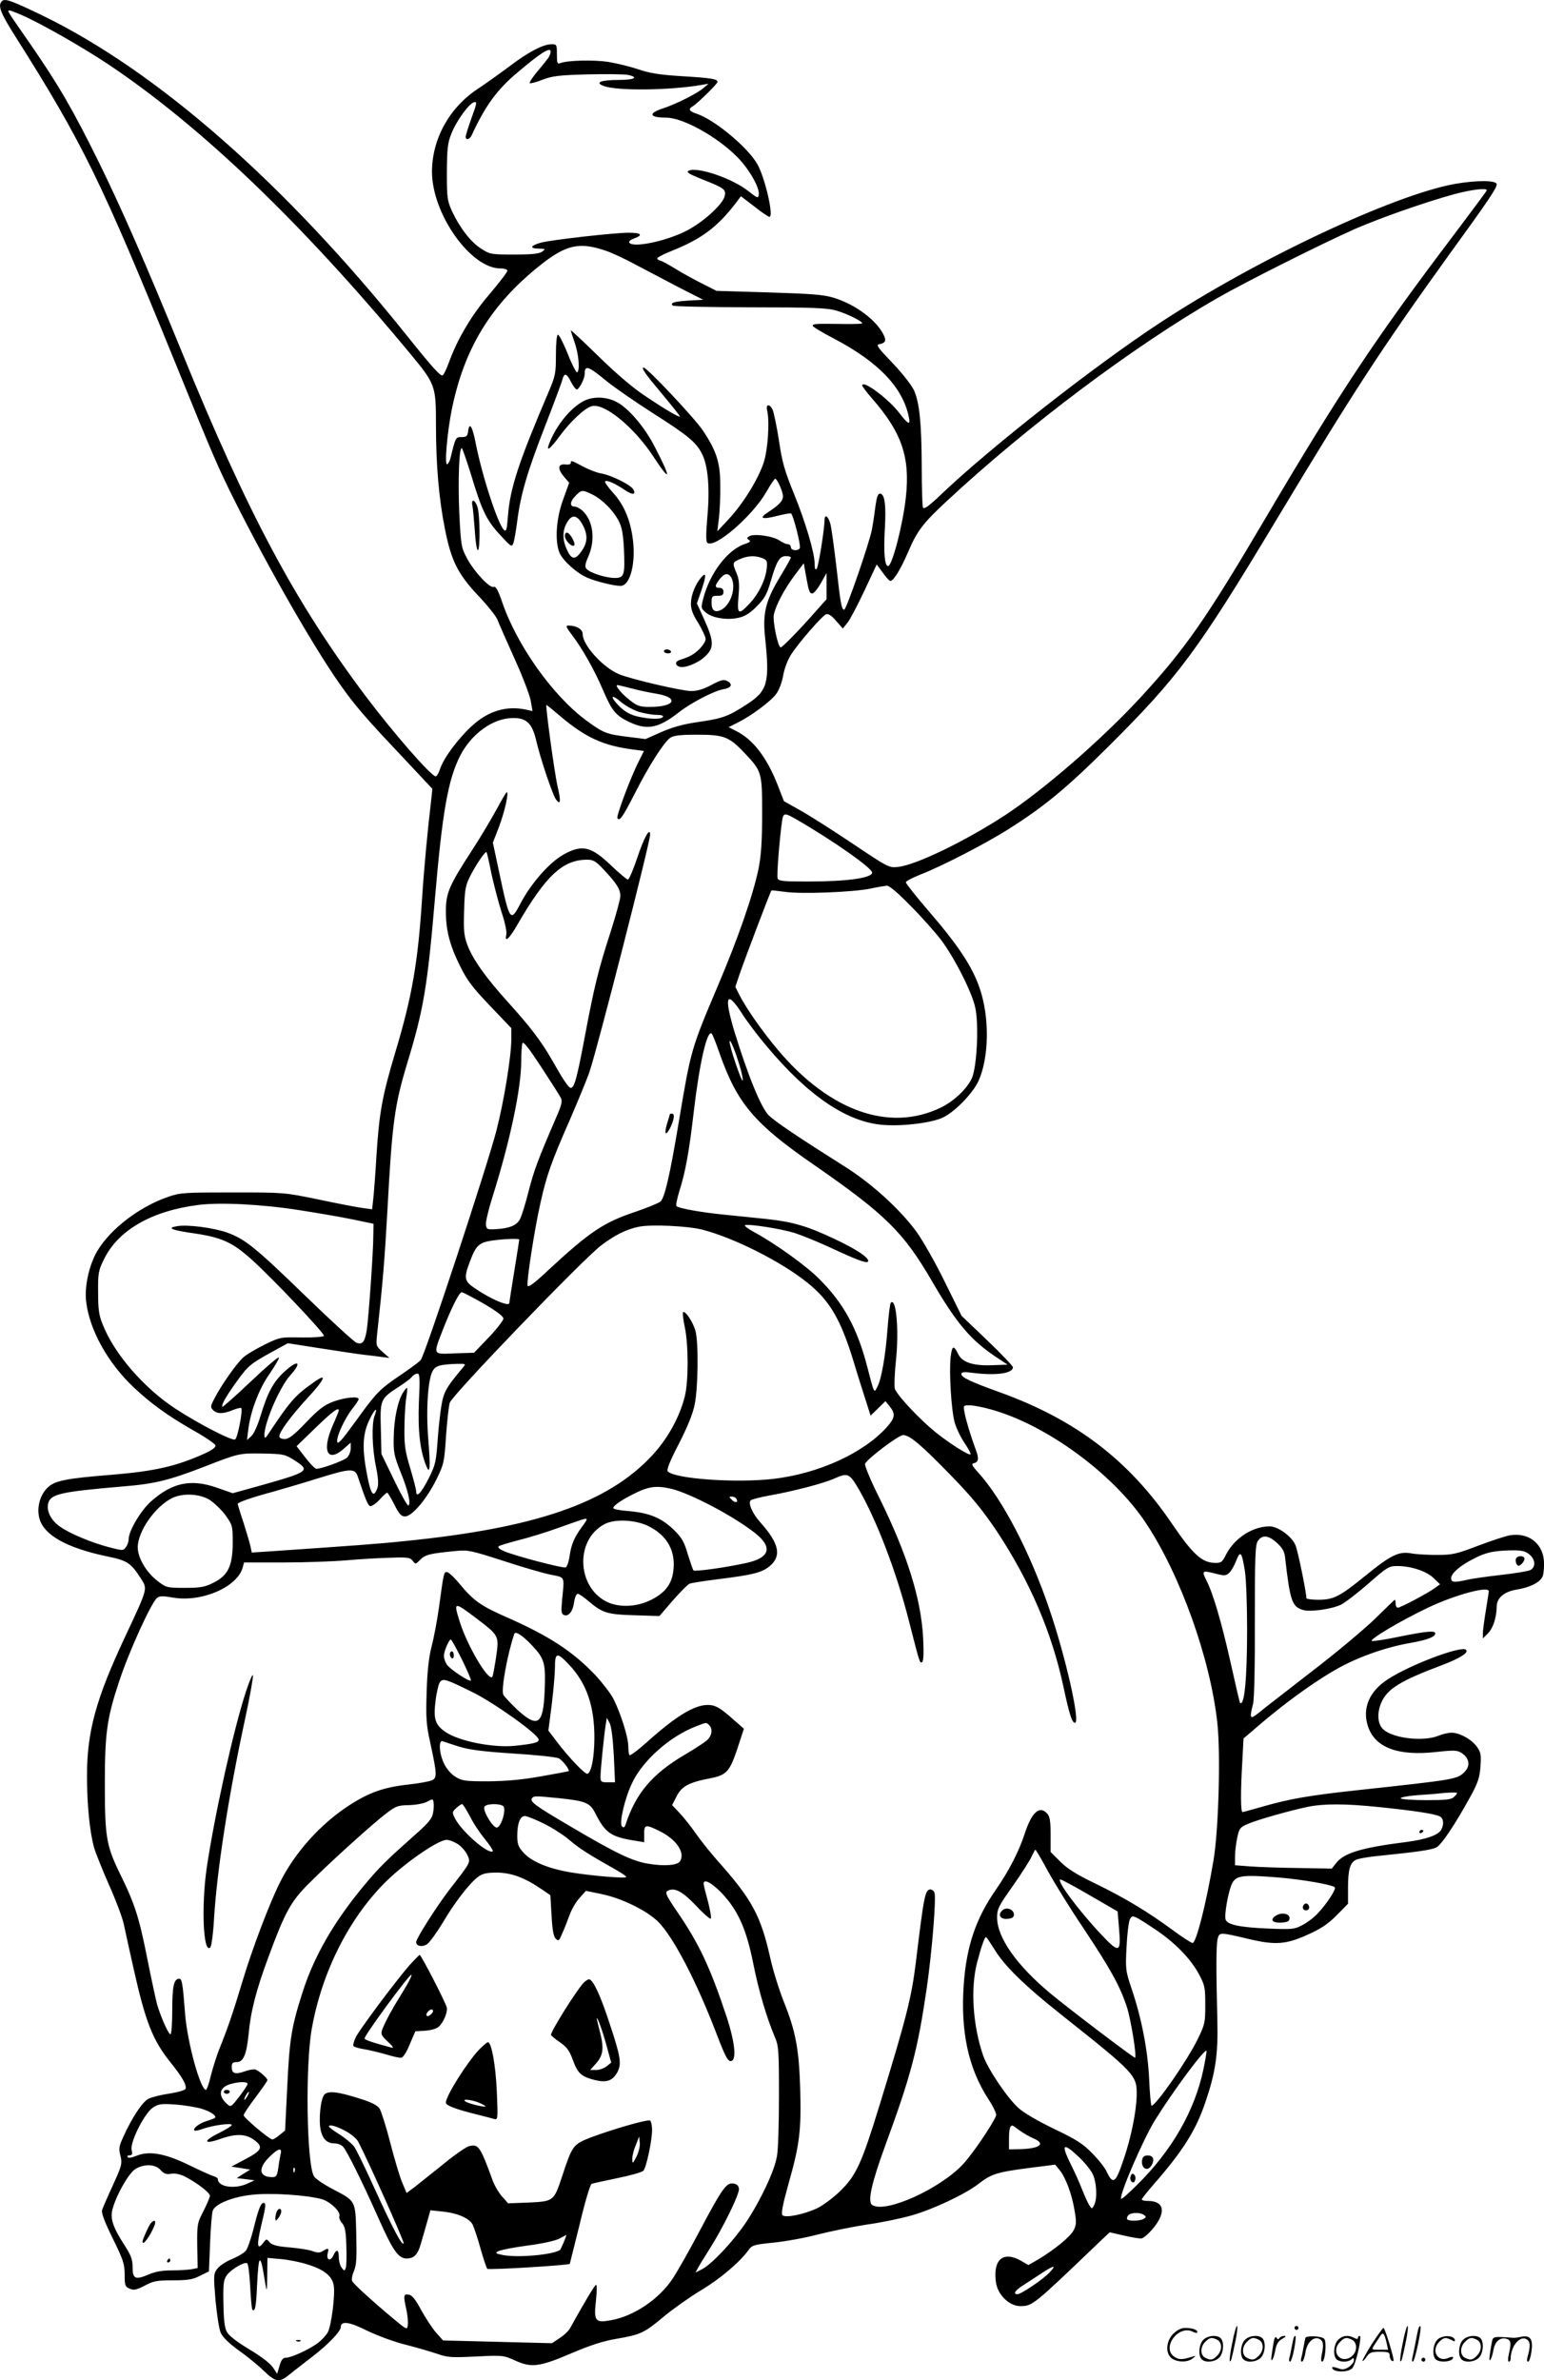 <svg version="1.0" xmlns="http://www.w3.org/2000/svg"
  viewBox="0 0 778.713 1199.674"
 preserveAspectRatio="xMidYMid meet">
<g transform="translate(-0.126,1200.291) scale(0.1,-0.1)"
fill="#000000" stroke="none">
<path d="M11 11997 c-22 -22 -9 -57 71 -183 337 -533 430 -724 803 -1639 195
-480 215 -526 302 -700 168 -334 392 -726 526 -917 79 -112 127 -168 321 -373
l148 -158 -6 -56 c-18 -151 -36 -342 -46 -496 -21 -326 -51 -497 -136 -779
-64 -214 -80 -298 -94 -516 -5 -91 -13 -189 -16 -218 l-6 -54 -51 7 c-29 4
-128 23 -222 43 -170 35 -171 35 -430 35 -243 0 -264 -1 -325 -22 -145 -50
-290 -160 -358 -273 -41 -69 -66 -181 -56 -257 17 -141 108 -305 236 -427 91
-86 174 -146 309 -223 57 -32 105 -65 107 -73 2 -10 -18 -24 -57 -42 -143 -64
-250 -88 -466 -106 -225 -18 -283 -29 -320 -61 -41 -37 -60 -103 -45 -159 22
-84 139 -149 340 -191 103 -21 121 -33 170 -109 36 -57 40 -45 -79 -299 -146
-311 -191 -476 -191 -698 0 -148 14 -285 36 -363 9 -30 43 -114 75 -187 33
-73 66 -161 74 -195 7 -35 30 -137 50 -227 60 -268 96 -360 185 -471 60 -75
84 -116 77 -135 -3 -7 -38 -17 -82 -24 -42 -6 -89 -18 -105 -26 -30 -15 -83
-95 -126 -190 -23 -50 -25 -61 -15 -98 9 -39 7 -48 -38 -147 -27 -58 -51 -114
-55 -126 -4 -14 12 -58 54 -143 53 -108 60 -129 60 -182 0 -54 2 -61 25 -71
21 -9 33 -7 76 15 44 24 63 27 143 27 75 0 100 4 136 23 l45 22 6 145 c3 80 9
153 14 163 14 33 101 68 196 78 94 11 278 -1 353 -22 43 -12 97 -64 89 -86 -3
-7 3 -23 13 -34 15 -17 20 -41 22 -115 2 -52 1 -102 -3 -112 -6 -16 -8 -16
-21 2 -8 11 -14 35 -14 53 0 39 -12 43 -28 7 -15 -31 -36 -21 -28 12 7 27 4
29 -24 12 -15 -10 -27 -10 -52 -1 -18 7 -71 15 -117 19 -63 5 -88 12 -100 26
-15 18 -16 18 -33 -4 -29 -39 -33 -11 -10 85 25 103 26 117 12 117 -14 0 -27
-36 -52 -138 -12 -46 -28 -92 -37 -103 -9 -11 -41 -30 -70 -42 -30 -12 -63
-34 -74 -49 -19 -25 -19 -33 -9 -157 7 -72 18 -146 26 -164 9 -22 39 -52 87
-87 41 -29 97 -74 124 -100 68 -65 82 -68 136 -25 24 20 76 59 114 89 78 59
145 129 145 150 0 33 42 28 133 -18 52 -25 136 -56 192 -70 55 -14 127 -35
160 -46 54 -19 73 -20 197 -14 136 7 139 6 199 -21 82 -37 123 -31 286 39 90
38 156 60 222 71 124 21 142 30 241 113 47 39 131 98 187 132 96 57 196 142
239 202 18 25 27 28 127 38 59 6 160 24 223 41 64 16 175 39 247 50 73 10 173
31 222 45 109 30 272 107 340 159 65 51 94 60 254 81 l134 17 23 -28 c31 -39
62 -123 75 -204 10 -57 9 -72 -5 -99 -17 -33 -100 -100 -179 -147 l-49 -28
-38 22 c-89 50 -141 6 -126 -107 8 -64 67 -122 123 -122 61 0 64 2 399 323
l52 49 70 -16 c39 -9 79 -16 89 -15 10 0 37 23 61 52 66 81 55 137 -27 137
-17 0 -31 3 -31 8 0 4 28 39 61 77 147 168 212 272 259 411 52 152 65 240 61
414 -7 277 -6 384 2 413 9 32 10 32 162 -4 128 -30 183 -26 289 22 70 31 104
54 149 99 l57 58 0 80 c0 90 10 126 39 141 11 6 66 16 123 21 194 20 255 29
282 41 26 12 93 111 176 262 35 65 44 91 48 147 4 59 2 72 -18 99 -26 37 -87
71 -128 71 -16 0 -46 -7 -65 -15 -80 -33 -244 -12 -285 38 -24 28 -25 81 -4
129 30 69 97 110 302 187 95 36 141 65 125 79 -23 22 -281 -75 -393 -148 -94
-60 -131 -146 -102 -236 35 -109 151 -153 346 -131 91 10 105 9 128 -6 37 -25
44 -62 16 -92 -38 -40 -37 -40 -545 -95 -239 -26 -337 -43 -467 -80 -57 -16
-106 -30 -110 -30 -10 0 -10 107 -1 258 l6 113 76 65 c120 103 257 204 370
271 113 68 261 122 398 146 81 14 123 30 123 47 0 16 -41 12 -177 -15 -69 -15
-133 -24 -142 -23 -20 5 145 103 282 168 137 65 307 111 307 83 0 -5 -7 -48
-15 -98 -8 -49 -15 -101 -15 -115 l0 -25 26 26 c26 26 43 80 44 135 0 43 38
75 99 85 69 11 121 37 133 68 5 14 8 50 6 79 -8 88 -79 142 -171 127 -23 -4
-96 -28 -162 -53 -107 -41 -129 -46 -205 -46 -47 0 -106 3 -132 8 -62 11 -103
-9 -233 -115 -127 -103 -158 -119 -235 -119 -33 0 -60 4 -60 8 0 29 -43 240
-55 267 -18 44 -88 95 -130 95 -85 0 -176 -58 -219 -140 -21 -42 -26 -45 -60
-44 -64 2 -111 46 -215 199 -217 319 -484 522 -865 660 -148 53 -196 76 -196
92 0 11 11 13 63 6 113 -14 197 -2 197 29 0 6 -58 67 -129 135 l-130 124 -86
174 c-47 96 -111 208 -143 252 -86 116 -230 246 -369 332 -228 144 -338 218
-374 252 -39 38 -106 202 -174 424 -53 177 -40 211 37 92 25 -40 82 -115 126
-167 211 -252 408 -385 592 -397 100 -7 242 11 298 38 61 30 149 121 178 183
54 119 57 322 6 469 -37 108 -106 213 -256 387 -64 74 -116 140 -116 146 0 6
33 23 73 39 104 40 326 154 443 228 181 114 295 208 505 417 353 351 450 481
849 1145 389 647 531 864 874 1340 194 267 236 330 236 349 0 21 -102 21 -211
2 -311 -56 -1004 -382 -1489 -701 -332 -218 -854 -628 -1099 -861 -68 -65 -90
-80 -95 -68 -3 8 -6 102 -6 207 -1 218 -11 319 -39 383 -12 25 -58 85 -108
137 -73 76 -85 92 -68 95 33 6 38 18 21 51 -38 73 -141 149 -246 182 -55 17
-107 21 -330 28 l-265 8 -73 37 c-40 20 -102 54 -137 76 -36 22 -70 40 -75 40
-5 0 -11 4 -14 9 -3 5 31 23 77 41 146 59 225 117 319 239 l26 35 68 -52 c36
-29 71 -52 76 -52 23 0 -21 191 -59 262 -46 85 -217 228 -309 258 -37 12 -43
24 -19 37 23 14 125 113 125 123 0 15 -32 20 -181 29 -112 7 -161 15 -220 35
-41 14 -109 30 -150 37 -72 11 -206 8 -241 -6 -16 -6 -18 -1 -18 44 0 49 -1
51 -27 51 -43 0 -120 -41 -213 -112 -47 -35 -118 -86 -159 -113 -144 -95 -231
-253 -231 -419 1 -212 195 -486 345 -486 21 0 35 -5 35 -12 0 -7 -41 -60 -90
-118 -90 -104 -163 -228 -205 -345 -10 -27 -23 -56 -30 -63 -9 -10 -49 34
-182 200 -612 764 -1257 1331 -1838 1613 -158 76 -189 87 -204 72z m122 -80
c102 -48 294 -158 417 -240 467 -313 971 -795 1518 -1454 129 -156 132 -162
132 -361 0 -204 15 -373 45 -524 32 -162 65 -227 167 -336 46 -48 90 -103 98
-122 7 -19 46 -107 86 -196 40 -88 77 -184 82 -213 l9 -52 -31 7 c-99 22 -194
-6 -277 -84 -70 -65 -141 -161 -158 -214 -7 -21 -17 -38 -22 -38 -23 0 -213
218 -354 405 -356 474 -593 917 -927 1735 -183 447 -299 712 -418 955 -131
265 -202 388 -348 599 -119 171 -116 166 -102 166 6 0 44 -15 83 -33z m2630
-211 c-10 -13 -36 -45 -57 -70 -21 -26 -36 -49 -33 -52 3 -3 32 4 64 17 50 19
82 23 225 27 92 2 183 1 203 -2 61 -12 38 -26 -42 -26 -92 0 -123 -13 -78 -30
66 -26 334 -23 495 5 l35 6 -25 -21 c-32 -28 -139 -82 -207 -104 -75 -25 -66
-46 18 -46 85 0 259 -97 360 -200 60 -61 113 -155 107 -189 -3 -19 -7 -17 -53
19 -80 64 -260 125 -301 102 -13 -7 2 -16 69 -43 112 -44 121 -51 113 -85 -11
-44 -113 -135 -198 -177 -105 -52 -266 -84 -283 -57 -4 6 7 15 24 21 48 17 37
29 -27 29 -72 0 -390 -36 -442 -50 -53 -14 -60 -30 -13 -30 36 -1 37 -2 19
-15 -15 -11 -50 -15 -141 -15 -116 0 -123 1 -166 29 -52 32 -107 103 -147 187
-25 56 -27 67 -27 199 1 121 4 148 23 195 26 65 90 153 115 158 15 3 13 -7
-13 -78 -16 -45 -30 -88 -30 -97 0 -18 21 -13 30 8 69 149 128 231 234 319
111 94 160 125 164 106 2 -9 -5 -27 -15 -40z m4737 -662 c0 -3 -76 -105 -168
-227 -393 -519 -572 -788 -952 -1432 -298 -505 -402 -654 -629 -900 -194 -210
-486 -463 -681 -591 -198 -129 -447 -250 -537 -260 -48 -6 -49 -5 -233 118
-102 68 -221 144 -265 168 l-80 45 -33 85 c-54 136 -123 226 -207 268 l-39 20
44 22 c69 34 167 107 195 144 15 20 30 58 36 94 6 34 23 80 39 104 37 59 158
198 178 205 10 4 27 -6 50 -33 l34 -39 24 30 c13 16 51 89 85 161 l62 132 28
-38 c15 -21 32 -41 38 -44 14 -9 53 53 92 144 45 106 74 145 196 258 410 381
942 780 1363 1022 147 84 524 273 695 349 129 56 354 135 500 175 85 23 165
33 165 20z m-4443 -305 c30 -10 99 -42 152 -71 53 -28 151 -79 217 -114 l122
-62 -74 -4 c-74 -5 -94 -11 -80 -25 4 -5 179 -8 389 -9 321 0 391 -3 438 -17
52 -15 129 -53 129 -64 0 -2 -44 -4 -97 -3 -140 2 -153 1 -153 -9 0 -5 48 -34
108 -65 224 -118 346 -245 377 -395 9 -43 -3 -38 -47 19 -55 73 -188 171 -188
140 0 -5 23 -35 50 -66 149 -171 192 -294 170 -497 -15 -138 -69 -347 -90
-347 -17 0 -23 71 -16 188 7 123 -1 177 -25 177 -10 0 -16 -18 -22 -60 -4 -33
-12 -87 -18 -120 -12 -65 -129 -405 -140 -405 -13 0 -19 31 -39 213 -12 100
-25 199 -31 220 -10 38 -29 51 -29 20 -1 -50 -31 -238 -40 -247 -7 -7 -10 1
-10 25 0 55 -46 210 -105 355 -46 113 -59 156 -75 266 -11 71 -26 142 -32 156
-15 31 -35 29 -28 -2 14 -57 4 -203 -18 -267 -29 -86 -106 -209 -177 -284
l-56 -60 8 65 c4 36 8 110 7 165 0 116 -19 175 -87 277 -41 62 -282 318 -299
318 -15 0 7 -31 96 -137 47 -56 86 -105 86 -109 0 -8 -79 38 -185 110 -53 35
-147 116 -227 195 -76 74 -138 132 -138 129 0 -3 9 -31 20 -63 20 -58 27 -140
12 -149 -4 -2 -26 39 -47 93 -22 54 -44 98 -50 97 -6 -1 -10 -43 -10 -101 0
-93 -2 -106 -38 -190 -150 -352 -193 -481 -204 -623 -5 -66 -8 -80 -19 -71
-30 25 -110 269 -143 435 -17 89 -33 114 -39 62 -3 -23 -8 -28 -32 -28 -31 0
-31 -1 -56 -103 -3 -15 -11 -30 -17 -34 -15 -9 -1 157 23 277 63 308 197 527
443 724 133 106 200 121 334 75z m5 -658 c40 -32 145 -105 233 -161 175 -111
217 -146 246 -203 31 -59 41 -174 28 -316 -7 -83 -8 -126 -1 -133 34 -34 227
132 298 255 21 37 41 67 45 67 10 0 39 -65 39 -88 0 -24 -19 -44 -74 -80 -51
-33 -32 -39 50 -18 32 8 61 13 65 11 11 -7 51 -164 44 -175 -10 -16 -45 -12
-45 5 0 8 -7 15 -15 15 -9 0 -28 9 -43 19 -31 22 -130 36 -152 21 -13 -8 -13
-11 -1 -19 10 -6 4 -12 -22 -20 -86 -29 -176 -147 -209 -275 -12 -47 -12 -49
14 -71 33 -28 113 -40 171 -24 28 7 57 26 87 58 38 38 50 61 69 126 29 100 44
125 76 125 14 0 25 -3 25 -7 0 -4 -25 -48 -55 -98 -73 -121 -88 -183 -75 -306
24 -227 13 -268 -92 -336 -94 -61 -121 -71 -245 -89 -77 -11 -130 -26 -187
-51 l-79 -35 -88 11 c-112 14 -124 19 -214 85 -167 124 -348 379 -421 594 -21
61 -32 81 -43 77 -20 -8 -99 77 -135 145 -28 52 -30 64 -38 220 -8 170 -1 347
13 333 4 -4 23 -60 43 -123 62 -205 81 -242 168 -333 39 -41 41 -41 49 -20 4
13 13 62 19 110 17 134 51 249 139 475 44 113 83 218 87 232 10 41 22 40 44
-4 11 -22 25 -40 30 -40 12 0 40 54 40 78 0 47 17 41 112 -37z m784 -891 c24
-10 26 -14 22 -54 -7 -58 -42 -129 -88 -177 -55 -58 -62 -53 -54 39 5 60 3 86
-10 116 -22 52 -21 55 17 71 39 17 76 19 113 5z m253 -178 c9 2 28 26 43 53
l28 50 0 -66 0 -66 -57 -64 c-79 -90 -166 -179 -174 -179 -14 0 -41 129 -35
164 9 47 53 130 107 202 l44 58 14 -78 c11 -62 16 -76 30 -74z m-409 79 c25
-48 -2 -135 -50 -161 -33 -17 -50 -5 -50 35 0 32 2 35 30 35 23 0 30 4 30 20
0 13 -7 20 -20 20 -25 0 -25 11 1 44 24 31 44 33 59 7z m-864 -697 c129 -109
219 -150 371 -169 l52 -7 -25 -50 c-42 -82 -115 -278 -109 -288 11 -18 24 0
86 120 71 141 148 261 180 284 18 12 48 16 137 16 134 0 161 -10 238 -92 88
-93 89 -96 89 -308 0 -138 -5 -208 -18 -275 -27 -131 -103 -351 -205 -590
-136 -321 -136 -322 -197 -685 -45 -269 -71 -384 -93 -403 -9 -8 -66 -31 -127
-52 -159 -53 -228 -99 -440 -295 -72 -68 -101 -88 -103 -76 -5 24 35 284 65
416 31 140 55 207 150 423 40 93 85 201 98 240 42 126 305 1154 305 1193 0 41
-31 -15 -65 -117 -20 -60 -41 -109 -47 -109 -6 0 -45 33 -88 74 -97 92 -142
103 -231 55 -73 -38 -170 -148 -224 -252 -49 -94 -54 -87 -105 154 l-33 155
31 80 c28 74 51 174 39 174 -3 0 -25 -38 -50 -84 -25 -46 -81 -141 -126 -210
-115 -177 -131 -214 -131 -306 0 -96 19 -171 73 -279 34 -69 62 -106 150 -198
l107 -112 0 -56 c0 -85 -37 -313 -75 -460 -46 -178 -361 -1134 -382 -1157 -9
-10 -55 -44 -101 -75 -108 -73 -123 -89 -229 -236 -69 -95 -89 -117 -91 -100
-4 27 38 118 78 168 17 21 30 42 30 46 0 16 -68 9 -127 -12 -47 -18 -73 -37
-138 -105 -62 -65 -87 -84 -108 -84 -16 0 -27 6 -27 13 0 24 57 101 145 197
85 92 98 125 33 79 -100 -70 -121 -94 -240 -273 -17 -25 -18 7 -3 61 26 89 81
201 120 244 63 70 39 82 -31 17 -54 -50 -83 -103 -118 -219 -15 -50 -35 -94
-48 -105 l-21 -19 6 50 c11 93 54 208 108 284 27 40 49 77 47 82 -2 6 -66 -49
-142 -121 -76 -72 -140 -129 -143 -127 -7 8 20 55 72 127 58 80 69 89 174 147
l84 46 166 -26 c91 -14 189 -29 216 -32 28 -3 68 -8 90 -11 l40 -5 -34 30
c-33 29 -34 31 -28 88 29 263 38 374 52 623 24 446 36 532 100 744 83 272 102
387 140 832 37 433 66 597 126 716 57 112 165 191 266 192 70 1 98 -26 119
-115 20 -87 82 -272 99 -295 23 -32 26 -10 9 62 -16 68 -63 414 -57 414 2 0
33 -25 69 -56z m1192 -521 c179 -103 382 -245 382 -268 0 -27 -125 -45 -323
-45 -126 0 -149 2 -154 16 -5 14 10 202 23 292 6 39 13 39 72 5z m-1539 -270
c12 -56 35 -143 51 -195 18 -52 28 -103 25 -115 -11 -45 15 -22 56 50 144 248
229 327 352 327 31 0 44 -8 84 -51 64 -68 83 -98 83 -132 0 -15 -22 -96 -49
-180 -62 -192 -82 -272 -130 -527 -40 -212 -53 -260 -71 -260 -11 0 -37 38
-98 146 -53 92 -111 167 -217 284 -110 121 -179 217 -206 289 -18 48 -20 72
-17 176 3 108 7 126 32 175 29 57 75 124 81 118 2 -2 13 -49 24 -105z m2115
-166 c56 -56 125 -134 154 -172 67 -89 157 -266 172 -341 19 -88 8 -298 -17
-355 -24 -53 -90 -116 -156 -148 -259 -126 -562 -19 -823 291 -79 94 -158 207
-193 275 l-21 42 21 63 c27 78 156 419 161 423 2 1 32 -2 68 -7 79 -12 340 -2
430 16 36 8 74 14 84 15 12 1 58 -38 120 -102z m-964 -742 c89 -253 175 -355
475 -562 364 -252 454 -341 600 -593 120 -206 193 -292 319 -376 l59 -39 -82
-3 c-93 -3 -147 15 -167 56 -23 47 -31 44 -38 -13 -9 -76 3 -269 20 -331 8
-28 30 -75 50 -104 19 -28 33 -54 30 -57 -7 -7 -99 50 -172 108 -82 65 -202
193 -210 224 -3 14 -1 78 6 142 16 155 1 318 -26 290 -4 -4 -11 -60 -16 -124
-10 -140 -31 -261 -52 -300 -17 -33 -15 -37 -51 102 -50 193 -119 319 -240
440 -67 68 -223 180 -334 240 -29 16 -48 31 -42 33 21 7 180 -18 249 -39 37
-12 124 -47 194 -80 138 -64 178 -77 178 -61 0 19 -64 61 -171 111 -137 65
-212 86 -341 100 -60 6 -156 16 -215 22 -113 11 -230 32 -240 43 -4 4 3 37 14
74 31 96 50 202 73 400 29 248 68 418 91 395 4 -4 22 -48 39 -98z m-800 -226
c8 -15 4 -35 -21 -92 -95 -220 -113 -268 -141 -375 -16 -64 -36 -129 -44 -143
-16 -32 -53 -47 -119 -51 -47 -3 -50 -1 -53 22 -2 14 13 77 33 140 89 282 145
548 145 685 0 40 3 81 6 90 5 11 32 -24 95 -120 49 -75 94 -145 99 -156z m900
168 c12 -38 19 -74 17 -80 -4 -13 -68 174 -66 196 1 18 26 -40 49 -116z
m-2221 -733 c91 -14 213 -35 271 -47 l105 -22 -1 -60 c0 -85 -24 -416 -33
-476 -10 -59 -21 -74 -51 -64 -12 4 -128 110 -258 236 -255 247 -305 287 -396
320 -69 24 -199 41 -251 32 -56 -9 -30 -20 90 -37 134 -20 189 -45 283 -129
109 -98 373 -377 367 -387 -3 -5 -54 -9 -113 -8 -105 2 -108 2 -184 -35 -42
-21 -91 -49 -108 -64 -33 -28 -113 -141 -148 -210 -20 -38 -20 -43 -6 -57 20
-20 51 -20 99 0 20 8 40 13 43 10 9 -9 -18 -150 -31 -158 -14 -9 -183 78 -301
155 -160 105 -309 277 -367 425 -19 46 -23 77 -23 162 -1 96 2 110 29 165 71
147 240 245 477 275 111 14 323 3 507 -26z m2036 -99 c161 -42 396 -161 526
-265 115 -92 169 -184 235 -398 19 -64 47 -152 61 -195 l25 -79 38 37 37 36
22 -27 c30 -38 26 -58 -16 -105 -119 -131 -343 -233 -573 -260 -189 -21 -493
0 -531 38 -7 7 11 53 56 139 44 86 71 152 80 199 17 83 20 308 4 369 -11 43
-52 106 -63 95 -3 -3 1 -37 9 -75 19 -91 19 -273 0 -349 -26 -105 -88 -216
-166 -299 -222 -238 -585 -364 -1244 -430 -130 -14 -274 -24 -682 -52 l-92 -6
-6 29 c-3 15 -19 69 -35 120 -17 50 -30 94 -30 96 0 8 74 34 180 62 52 15 159
46 238 71 149 46 173 47 187 7 41 -122 52 -147 63 -151 7 -2 28 12 47 32 18
20 36 36 39 36 3 0 19 -27 36 -60 24 -48 35 -60 54 -60 35 0 108 86 157 184
39 79 41 87 50 225 6 79 14 153 19 165 17 43 671 722 763 792 69 52 126 81
190 94 59 13 250 4 322 -15z m-925 -50 c0 -2 -11 -74 -25 -159 -14 -85 -25
-157 -25 -160 0 -21 -96 20 -177 76 -50 34 -53 51 -22 132 30 81 46 96 109
106 64 9 140 12 140 5z m-180 -322 c66 -39 100 -64 100 -76 0 -9 -33 -52 -74
-95 l-74 -77 -96 -3 c-114 -5 -111 -10 -62 117 43 110 83 191 96 191 6 0 55
-26 110 -57z m-102 -320 c-75 -90 -91 -114 -103 -158 -8 -27 -19 -113 -25
-190 -9 -132 -12 -144 -47 -214 -38 -74 -63 -100 -63 -64 0 10 -14 63 -30 117
-25 82 -30 116 -29 195 0 53 4 121 8 151 5 30 7 57 6 58 -2 2 -11 -8 -20 -22
-27 -41 -47 -135 -48 -226 -2 -76 2 -94 34 -175 38 -93 54 -161 40 -170 -5 -2
-37 55 -72 128 l-64 132 -3 128 c-4 147 -3 150 93 212 28 18 57 40 64 49 7 9
20 16 28 16 11 0 13 -24 7 -142 -6 -145 6 -248 37 -323 19 -48 22 -10 10 138
-12 147 -1 305 24 343 15 24 38 30 119 33 46 1 48 0 34 -16z m2662 -214 c276
-76 615 -323 779 -570 174 -260 327 -686 362 -1011 17 -157 6 -544 -20 -694
-37 -219 -87 -414 -105 -414 -6 0 -51 29 -100 65 -125 92 -241 162 -389 234
-96 46 -142 75 -178 111 l-49 49 0 87 c0 67 -4 92 -17 106 -38 43 -78 8 -113
-99 -29 -90 -82 -193 -148 -287 -99 -143 -146 -281 -160 -473 -17 -236 22
-422 123 -578 26 -39 43 -76 40 -85 -17 -43 -117 -191 -166 -244 -116 -125
-391 -249 -458 -207 -26 16 -5 109 67 306 128 348 162 479 207 786 27 187 49
458 39 484 -3 8 -13 15 -20 15 -27 0 -33 -31 -74 -370 -22 -176 -47 -276 -182
-715 -91 -296 -118 -355 -198 -434 -35 -34 -86 -72 -114 -86 -66 -32 -163 -52
-178 -37 -8 8 0 51 31 162 55 193 64 268 58 475 -6 202 -23 291 -83 440 -24
61 -55 160 -68 220 -48 213 -91 294 -266 490 -34 39 -83 99 -108 135 -25 36
-62 83 -83 105 l-38 40 23 45 c25 50 63 70 168 90 83 16 99 33 138 149 l33
101 -48 42 c-71 64 -96 78 -135 78 -69 -1 -161 -57 -311 -192 -42 -37 -79 -65
-83 -61 -3 3 -6 24 -6 45 0 45 -38 165 -75 239 -14 27 -55 80 -91 119 -114
120 -235 199 -452 294 -125 55 -163 82 -231 164 -28 34 -58 62 -66 62 -15 0
-16 -3 -40 -180 -9 -63 -25 -150 -37 -195 -14 -55 -22 -126 -25 -230 -4 -128
-2 -164 17 -250 35 -161 36 -181 12 -194 -11 -6 -65 -16 -119 -22 -128 -14
-200 -40 -302 -106 -143 -93 -273 -237 -348 -388 -51 -101 -139 -332 -188
-495 -48 -160 -76 -242 -118 -345 -13 -33 -32 -93 -42 -132 -9 -40 -21 -73
-25 -73 -28 0 -93 236 -105 380 -12 158 -16 180 -30 180 -27 0 -35 -39 -35
-159 0 -67 -4 -121 -9 -121 -10 0 -47 83 -67 149 -7 26 -29 128 -49 228 -42
211 -62 277 -139 433 -68 140 -76 183 -76 450 0 255 10 331 71 515 50 153 162
398 192 424 13 11 29 11 81 2 145 -25 327 54 352 154 l6 23 196 0 c109 0 253
5 322 11 69 6 169 12 222 13 85 3 99 1 111 -16 13 -18 14 -18 38 6 26 26 47
31 180 44 61 6 77 2 236 -49 94 -31 201 -62 239 -70 78 -16 72 -4 60 -130 -5
-56 -4 -69 10 -74 23 -9 45 19 51 66 3 22 11 41 18 41 6 0 29 -15 51 -34 74
-63 97 -70 235 -74 l126 -4 68 79 c38 43 76 81 84 84 9 4 75 14 146 23 178 22
222 34 261 68 58 51 44 113 -50 218 -39 43 -63 97 -49 111 5 5 49 16 97 25
114 20 270 60 325 85 68 30 76 27 123 -53 90 -156 190 -416 253 -663 56 -219
55 -216 67 -209 7 5 9 43 5 123 -11 198 -80 418 -218 699 -45 89 -78 169 -75
177 9 24 169 145 192 145 33 0 89 -47 239 -201 110 -113 161 -176 234 -284
167 -253 277 -509 336 -785 30 -140 43 -180 58 -180 28 0 -47 332 -129 572
-98 289 -237 554 -358 688 -32 35 -37 45 -24 48 24 5 28 23 11 67 -27 73 -50
150 -57 188 -7 37 -7 37 26 37 18 0 67 -9 108 -21z m-3290 -5 c0 -3 -13 -36
-30 -74 -57 -129 -28 -192 55 -119 l35 31 0 -29 c0 -17 -9 -38 -19 -47 -18
-16 -128 -56 -154 -56 -7 0 -32 26 -56 57 l-44 57 96 93 c85 82 117 106 117
87z m180 -28 c-15 -41 -12 -161 7 -253 12 -58 14 -90 8 -109 -19 -52 -32 -37
-51 58 -27 136 -25 210 9 282 27 58 47 74 27 22z m-407 -221 c85 -54 80 -59
-160 -127 l-148 -41 -80 28 c-132 46 -227 25 -334 -71 -51 -46 -111 -148 -111
-189 0 -12 -6 -30 -14 -40 -13 -18 -16 -18 -82 -1 -89 23 -203 70 -252 106
-44 31 -67 78 -58 115 12 48 61 59 376 86 162 13 233 31 410 99 177 69 178 69
300 67 98 -2 109 -4 153 -32z m1905 -146 c94 -23 303 -132 414 -217 98 -74 86
-129 -34 -156 -108 -24 -262 -45 -269 -38 -4 4 -16 41 -29 82 -19 64 -29 82
-73 125 -61 58 -121 83 -226 92 -39 3 -74 9 -76 14 -6 9 34 38 95 69 82 42
120 47 198 29z m-2332 -54 c23 -14 59 -48 81 -77 37 -52 38 -54 38 -143 -1
-116 -24 -163 -99 -200 -42 -21 -64 -25 -142 -25 -89 0 -94 1 -136 33 -58 44
-101 116 -102 170 -1 80 87 207 174 250 53 25 134 22 186 -8z m2659 4 c12 -19
-5 -23 -22 -6 -16 16 -16 17 -1 17 9 0 20 -5 23 -11z m-755 -105 c0 -3 -11
-20 -24 -37 -38 -51 -54 -90 -62 -146 -4 -29 -13 -55 -20 -58 -14 -5 -252 57
-311 82 -21 9 -33 19 -27 24 5 5 50 18 99 31 50 12 144 41 210 65 129 46 135
48 135 39z m314 -34 c96 -49 138 -129 122 -233 -10 -62 -43 -103 -110 -137
-69 -35 -152 -40 -214 -15 -160 68 -175 313 -24 395 52 29 159 24 226 -10z
m3168 -84 c28 -26 38 -43 41 -77 25 -218 35 -245 92 -261 37 -10 143 5 189 27
20 10 82 57 138 106 97 85 104 89 148 89 68 0 149 -27 183 -62 l31 -30 -25
-18 c-33 -25 -174 -100 -188 -100 -6 0 -11 9 -11 20 0 11 -2 20 -4 20 -2 0
-45 -42 -97 -93 -52 -51 -197 -173 -324 -270 -126 -98 -247 -191 -267 -208
-43 -35 -46 -28 -27 46 6 24 10 191 9 419 0 326 2 382 15 402 22 33 54 30 97
-10z m1272 -57 c31 -25 34 -64 6 -79 -11 -6 -79 -17 -150 -25 -71 -8 -148 -19
-172 -25 -63 -14 -78 -13 -78 9 0 24 46 64 114 98 61 32 100 40 187 42 53 1
72 -3 93 -20z m-1434 -85 c6 -38 11 -170 11 -294 0 -250 -14 -391 -36 -369 -2
3 -24 97 -49 210 -45 199 -87 342 -120 406 -25 49 -21 52 40 36 51 -13 58 -13
75 3 10 9 26 37 35 61 21 54 28 45 44 -53z m-3881 -234 c121 -92 120 -90 104
-201 -8 -51 -16 -95 -19 -98 -21 -21 -126 157 -164 278 -32 102 -30 103 79 21z
m300 -156 c49 -55 55 -84 49 -217 -7 -167 -35 -185 -138 -91 -33 32 -65 65
-70 75 -13 23 20 204 55 307 6 18 51 -14 104 -74z m-368 -55 c27 -56 48 -103
45 -106 -8 -8 -104 56 -121 80 -8 12 -15 32 -15 45 0 22 26 82 35 82 3 0 28
-45 56 -101z m542 -28 c88 -94 127 -210 126 -371 -1 -97 -15 -170 -35 -177
-12 -4 -95 83 -157 165 l-40 53 17 132 c9 73 16 155 16 183 0 80 10 82 73 15z
m-488 -137 c109 -54 327 -209 333 -238 3 -15 -24 -22 -120 -32 -110 -11 -281
23 -349 69 -53 36 -63 66 -51 158 5 44 16 86 22 94 16 20 29 16 165 -51z m712
-318 l6 -136 -36 0 c-35 0 -37 2 -37 31 0 32 17 200 26 259 l6 35 14 -27 c9
-17 16 -77 21 -162z m481 152 c19 -19 14 -53 -10 -75 -13 -12 -62 -44 -110
-72 -167 -98 -250 -196 -302 -355 -5 -14 -10 -16 -18 -8 -15 15 14 141 51 218
53 113 189 234 320 285 56 22 54 22 69 7z m-1262 -108 c52 -16 121 -25 275
-35 114 -7 216 -18 228 -24 21 -11 57 -59 50 -65 -2 -1 -65 -13 -139 -26 -95
-17 -174 -24 -265 -25 -118 0 -133 2 -167 23 -21 13 -45 40 -57 66 -25 50 -29
121 -7 113 7 -3 45 -15 82 -27z m5034 -234 c0 -3 -7 -12 -16 -20 -12 -13 -40
-16 -139 -16 -68 0 -126 4 -129 9 -4 5 33 12 81 16 49 3 99 7 113 9 44 5 90 6
90 2z m-4530 -26 c134 -14 156 -23 182 -73 52 -103 79 -122 206 -142 l42 -7 0
41 c0 49 7 50 78 15 85 -42 130 -109 103 -152 -12 -20 -78 -26 -156 -13 -82
12 -167 53 -399 190 -179 105 -202 123 -192 140 9 13 15 13 136 1z m-635 -76
c-4 -25 -24 -50 -82 -101 -152 -135 -187 -169 -264 -261 -155 -186 -256 -362
-314 -547 -54 -169 -64 -233 -75 -470 l-11 -220 -27 -22 c-15 -13 -32 -23 -37
-23 -15 0 -145 110 -145 122 0 6 27 47 60 90 33 44 60 83 60 87 0 10 -42 47
-60 53 -8 3 -33 -1 -55 -9 -48 -17 -65 -11 -65 22 0 20 5 25 26 25 33 0 49 40
59 140 10 113 38 223 101 392 84 227 112 278 207 372 110 110 320 299 386 349
48 37 59 41 115 42 35 1 74 8 91 17 29 16 30 15 33 -4 2 -11 1 -36 -3 -54z
m185 -13 c16 -33 50 -85 76 -116 25 -31 43 -59 41 -62 -20 -20 -156 97 -191
165 -15 30 -15 32 6 52 12 11 25 20 30 20 4 0 21 -27 38 -59z m168 50 c19 -12
-7 -104 -30 -109 -19 -4 -72 82 -64 104 6 16 72 19 94 5z m4420 -6 c175 -18
281 -34 305 -47 19 -10 22 -39 7 -67 -14 -27 -77 -49 -177 -62 -223 -28 -313
-55 -352 -105 l-23 -29 -166 3 c-92 1 -202 5 -244 8 l-78 6 0 44 c0 23 5 66
11 94 10 48 14 53 55 71 50 21 209 66 299 85 83 17 190 17 363 -1z m-4212 -84
c44 -22 103 -60 132 -86 49 -41 93 -69 235 -149 26 -15 47 -30 47 -33 0 -9
-171 5 -280 23 -114 19 -200 55 -240 101 -25 28 -30 43 -30 83 0 63 14 100 39
100 10 0 54 -18 97 -39z m-438 -101 c18 -11 40 -35 49 -54 19 -40 22 -34 -89
-177 -66 -86 -168 -247 -168 -264 0 -21 31 -27 55 -11 13 9 48 57 79 108 61
104 136 200 179 232 22 16 43 21 95 21 73 -1 141 -26 225 -84 l44 -30 6 -102
c4 -73 10 -106 21 -117 14 -14 17 -12 34 29 11 24 27 66 37 93 10 27 32 65 50
84 l31 35 78 -16 c103 -21 231 -84 288 -141 77 -79 192 -299 294 -566 41 -107
55 -135 70 -135 32 0 23 92 -21 226 -82 246 -138 367 -252 532 -57 84 -61 95
-38 103 33 13 72 -10 137 -78 37 -40 71 -69 74 -65 4 4 -3 42 -14 86 -12 43
-22 83 -22 90 0 26 38 7 90 -46 82 -86 125 -180 160 -355 27 -137 68 -275 110
-374 18 -41 20 -69 20 -292 0 -136 -4 -273 -10 -305 -11 -72 -82 -223 -157
-336 -64 -95 -171 -209 -221 -235 l-33 -17 12 23 c7 13 33 55 57 93 69 108
154 281 150 307 -2 16 -11 24 -30 26 -34 4 -56 -27 -173 -248 -48 -91 -107
-195 -131 -231 -68 -103 -194 -189 -311 -210 -80 -15 -88 -5 -76 100 5 49 5
80 0 78 -7 -2 -62 -94 -130 -217 -7 -14 -31 -37 -53 -51 l-39 -26 -274 7 -275
7 -36 40 c-19 22 -53 74 -75 114 -29 54 -46 75 -63 77 -26 4 -27 -5 -11 -77 6
-27 9 -62 7 -76 -3 -26 -4 -26 -78 36 -96 80 -193 168 -202 184 -5 7 -1 30 8
51 13 30 15 67 12 185 -4 173 -1 167 -119 229 -44 23 -86 51 -94 64 -37 57
-45 559 -11 746 51 284 186 552 370 736 99 98 267 214 310 214 12 0 36 -9 54
-20z m2978 -137 c33 -60 113 -190 180 -289 138 -208 182 -288 218 -394 20 -62
51 -248 42 -258 -4 -4 -337 249 -426 323 -172 143 -270 283 -270 384 0 43 8
58 81 161 44 63 87 130 94 148 8 17 16 32 18 32 3 0 31 -48 63 -107z m1166
-33 c120 -10 267 -36 281 -49 9 -9 -41 -85 -88 -134 -20 -21 -55 -47 -78 -58
-37 -20 -52 -21 -172 -16 -140 6 -202 19 -212 44 -9 22 14 147 32 183 21 41
53 45 237 30z m-952 -91 l138 -80 7 -85 c11 -124 1 -127 -87 -34 -119 126
-233 280 -208 280 6 0 73 -36 150 -81z m330 -172 c97 -65 177 -147 218 -224
30 -56 32 -68 32 -155 0 -89 -2 -99 -39 -174 -51 -105 -210 -334 -232 -334 -3
0 -9 60 -12 133 -7 146 -37 303 -88 455 -31 92 -32 100 -26 214 3 64 11 127
17 138 13 24 17 22 130 -53z m-814 -98 c50 -83 151 -182 335 -328 378 -300
385 -307 383 -410 -2 -82 -28 -211 -65 -319 -41 -123 -54 -132 -86 -65 -9 20
-42 62 -73 93 -45 47 -79 69 -192 123 -85 41 -155 82 -182 107 -57 53 -152
194 -176 262 -52 150 -65 338 -31 469 21 80 38 129 45 129 3 0 21 -28 42 -61z
m1055 -604 c-44 -210 -159 -411 -335 -584 -41 -41 -77 -73 -80 -70 -13 13 110
299 171 397 90 145 249 359 259 349 2 -2 -5 -43 -15 -92z m-4821 -75 c0 -5
-19 -34 -42 -64 -41 -53 -43 -54 -61 -38 -48 43 -41 84 16 101 44 13 87 13 87
1z m0 -60 c-6 -11 -13 -20 -16 -20 -2 0 0 9 6 20 6 11 13 20 16 20 2 0 0 -9
-6 -20z m-233 -65 c49 -15 82 -38 66 -48 -4 -2 -25 -10 -45 -16 -35 -12 -66
-37 -56 -46 3 -3 23 1 44 9 52 18 144 30 144 19 0 -5 -29 -23 -65 -41 -80 -39
-78 -59 3 -31 83 30 133 28 177 -5 46 -35 37 -52 -51 -98 l-66 -35 47 -7 48
-8 -34 -21 -34 -22 45 -5 45 -6 -37 -17 c-64 -29 -148 -16 -148 23 0 5 -10 12
-22 15 -13 4 -69 29 -126 57 -120 58 -199 72 -264 45 -22 -9 -40 -12 -43 -6
-4 5 1 9 10 9 13 0 15 6 10 28 -8 40 66 186 108 213 28 18 43 20 112 15 44 -3
104 -13 132 -21z m4127 -110 c18 -13 49 -31 70 -40 64 -27 31 -52 -71 -54
l-53 -1 0 53 c0 48 5 67 17 67 3 0 19 -11 37 -25z m297 -132 c28 -26 59 -64
70 -85 21 -41 26 -127 8 -160 -10 -19 -11 -19 -23 -1 -7 10 -23 45 -36 78 -13
33 -38 90 -57 127 -52 105 -42 116 38 41z m-4024 15 c-3 -13 -9 -44 -12 -70
-6 -41 -10 -48 -30 -48 -67 0 -74 43 -16 101 44 44 66 50 58 17z m-606 -82
c17 -19 28 -23 53 -19 22 3 46 -2 72 -15 59 -31 124 -80 124 -96 0 -7 -15 -42
-32 -76 -32 -61 -33 -67 -32 -176 l2 -112 -30 -6 c-17 -3 -62 -6 -100 -6 -48
0 -84 -6 -118 -21 -66 -28 -80 -22 -80 37 0 38 -8 60 -39 108 -62 96 -76 139
-61 189 21 74 82 178 114 198 45 27 101 25 127 -5z m676 -8 c-3 -8 -6 -5 -6 6
-1 11 2 17 5 13 3 -3 4 -12 1 -19z m4283 -218 c13 -9 13 -11 0 -20 -17 -11
-73 -13 -83 -3 -4 3 -2 12 4 20 13 15 57 17 79 3z m-4218 -250 c82 -25 124
-58 132 -104 9 -45 -11 -201 -29 -237 -8 -15 -30 -39 -48 -53 -41 -32 -136
-76 -163 -76 -16 0 -24 -10 -33 -41 l-12 -40 -22 33 c-14 20 -61 56 -120 91
-64 39 -102 68 -112 88 -11 20 -16 63 -17 144 -2 101 1 118 18 142 22 29 88
68 102 59 5 -3 12 -55 15 -117 3 -61 8 -114 11 -117 14 -13 19 15 24 128 3 66
8 120 13 120 8 0 12 -17 28 -115 8 -46 9 -44 10 39 l1 89 68 -6 c37 -3 97 -15
134 -27z m3742 -41 c-33 -35 -143 -109 -161 -109 -25 0 -12 20 30 46 23 15 65
42 92 60 63 41 77 43 39 3z M2954 9986 c-65 -29 -140 -115 -179 -209 -23 -55
-5 -45 49 28 54 74 128 143 163 151 63 16 213 -107 308 -252 90 -137 94 -118
9 46 -52 102 -136 200 -197 229 -49 24 -108 26 -153 7z M2880 9669 c0 -6 -12
-9 -27 -7 -38 4 -41 -21 -8 -61 l27 -31 -31 -86 c-35 -95 -42 -208 -18 -267
18 -41 87 -103 141 -126 44 -19 133 -41 167 -41 50 0 80 123 60 249 -14 94
-47 166 -102 225 -23 26 -39 49 -36 53 9 8 51 -11 100 -44 39 -27 59 -24 41 5
-15 23 -109 69 -157 78 -22 3 -64 19 -94 35 -62 33 -63 33 -63 18z m110 -159
c51 -26 104 -80 132 -133 16 -31 22 -66 26 -139 6 -133 2 -148 -46 -148 -46 0
-126 26 -143 46 -9 11 -7 25 10 63 36 84 24 180 -30 230 -12 11 -31 21 -41 21
-25 0 -22 27 7 55 29 30 35 30 85 5z m-52 -149 c28 -50 28 -89 -1 -132 -34
-51 -54 -49 -78 7 -23 51 -21 99 6 140 23 35 48 30 73 -15z M2850 9302 c0 -22
36 -59 47 -48 9 9 -18 58 -34 64 -8 2 -13 -5 -13 -16z M2384 9453 c3 -16 8
-72 12 -125 3 -54 10 -98 15 -98 13 0 11 181 -2 219 -13 38 -33 41 -25 4z
M3538 9093 c-29 -33 -51 -88 -52 -129 -1 -30 8 -56 37 -101 20 -34 37 -70 37
-81 0 -11 -14 -33 -31 -50 -28 -28 -49 -39 -101 -56 -22 -7 -23 -25 -2 -33 26
-10 93 16 130 50 47 43 47 76 -1 183 l-39 86 24 69 c24 72 24 91 -2 62z M2885
8804 c52 -68 114 -177 157 -278 45 -105 65 -130 133 -162 90 -43 148 -31 249
48 61 48 178 109 225 117 41 7 50 25 21 41 -18 10 -31 7 -80 -19 -39 -21 -72
-31 -102 -31 -48 0 -305 60 -365 85 -81 34 -183 146 -183 202 0 24 -31 43 -71
43 -16 0 -14 -6 16 -46z m299 -270 c33 -9 92 -22 131 -28 114 -20 89 -66 -35
-66 -51 0 -64 4 -101 33 -41 31 -79 77 -64 77 4 0 35 -7 69 -16z m40 -119 c27
-8 67 -15 88 -15 24 0 37 -4 33 -10 -8 -13 -61 -13 -125 1 -36 8 -63 22 -91
48 -52 51 -50 72 3 27 23 -20 65 -43 92 -51z M3350 8720 c0 -5 9 -10 21 -10
11 0 17 5 14 10 -3 6 -13 10 -21 10 -8 0 -14 -4 -14 -10z M3380 6388 c0 -2 -7
-24 -15 -50 -16 -55 -5 -64 19 -14 18 39 21 66 6 66 -5 0 -10 -1 -10 -2z
M1241 3475 c-62 -189 -157 -617 -197 -885 -28 -194 -18 -438 18 -402 6 6 15
73 19 149 15 241 72 611 155 996 25 115 43 217 41 226 -2 9 -18 -29 -36 -84z
M7647 4147 c-3 -8 -1 -20 3 -27 7 -11 11 -11 24 -1 9 8 16 20 16 27 0 18 -36
18 -43 1z M2270 3666 c0 -8 5 -18 10 -21 6 -3 10 3 10 14 0 12 -4 21 -10 21
-5 0 -10 -6 -10 -14z M7160 2769 c0 -5 5 -7 10 -4 6 3 10 8 10 11 0 2 -4 4
-10 4 -5 0 -10 -5 -10 -11z M2062 2093 c-75 -88 -249 -321 -267 -359 -9 -19
-14 -38 -11 -43 3 -5 27 -12 53 -16 25 -4 75 -16 110 -26 36 -11 71 -19 79
-17 9 2 28 32 42 68 l28 65 49 3 c29 2 58 10 69 20 25 23 47 77 40 99 -10 33
-129 263 -136 263 -3 0 -28 -26 -56 -57z m2 -75 c-9 -18 -32 -56 -50 -85 -36
-57 -69 -119 -85 -159 -8 -23 -5 -30 28 -61 27 -25 32 -34 18 -30 -97 26 -135
39 -135 46 0 17 223 321 236 321 3 0 -3 -15 -12 -32z m112 -166 c-8 -9 -19
-13 -22 -9 -10 9 16 38 28 31 6 -4 4 -13 -6 -22z M2943 2008 c-39 -44 -163
-242 -163 -261 0 -3 20 -20 45 -37 36 -25 48 -42 66 -91 25 -67 41 -82 112
-100 59 -14 89 -3 113 42 21 42 15 78 -42 249 -44 134 -79 210 -100 217 -5 2
-19 -7 -31 -19z m119 -321 l22 -80 -23 -18 c-13 -11 -37 -19 -53 -19 l-30 0
31 35 c36 41 39 78 16 165 -8 30 -14 57 -14 60 2 13 32 -71 51 -143z M2418
1673 c-61 -64 -168 -234 -168 -267 0 -15 47 -33 160 -61 36 -9 74 -19 84 -22
18 -5 19 0 13 138 -6 135 -27 249 -45 249 -5 0 -24 -17 -44 -37z m-3 -267 c19
-8 35 -17 35 -19 0 -7 -80 12 -99 23 -27 16 24 12 64 -4z M1638 1447 c-20 -20
-31 -129 -19 -182 11 -45 33 -65 71 -65 15 0 34 -8 42 -17 21 -24 100 -184
183 -371 68 -152 96 -192 137 -192 37 0 57 20 72 75 9 30 23 80 32 111 l16 57
57 -6 c76 -7 139 -33 156 -66 7 -15 26 -70 40 -122 15 -52 30 -97 34 -101 6
-7 412 18 416 25 0 1 23 91 50 200 26 110 53 201 60 203 6 3 64 15 130 29 65
13 124 30 131 37 15 16 44 151 44 207 0 22 -5 43 -10 46 -12 8 -190 -44 -302
-86 -86 -34 -91 -40 -142 -196 -41 -124 -43 -125 -167 -131 l-105 -4 -31 35
c-17 19 -39 57 -48 83 -62 170 -71 182 -118 170 -14 -3 -72 -43 -128 -89 -56
-45 -121 -97 -144 -115 l-43 -32 -22 52 c-12 28 -39 118 -60 200 -21 82 -46
160 -54 173 -11 17 -40 32 -98 50 -112 36 -160 41 -180 22z m107 -185 c27 -15
55 -38 62 -52 51 -96 233 -504 230 -513 -6 -18 -52 69 -144 270 -47 104 -94
200 -105 216 -11 15 -44 43 -74 62 -30 19 -54 37 -54 40 0 13 39 2 85 -23z
m1466 -129 c-19 -37 -20 -37 -21 -11 0 15 8 47 18 70 l17 43 3 -32 c2 -18 -6
-48 -17 -70z m-366 -430 c-9 -20 -17 -38 -18 -39 -33 -25 -210 -41 -287 -27
-40 8 -43 10 -25 20 12 6 77 19 145 28 72 9 140 24 160 34 19 10 36 19 38 20
1 0 -5 -16 -13 -36z M5056 2374 c-24 -23 -9 -46 28 -42 23 2 31 8 31 22 0 26
-40 40 -59 20z M6575 2400 c-9 -15 3 -30 20 -24 7 3 11 12 8 20 -6 16 -19 18
-28 4z M6438 2349 c-34 -20 -21 -39 25 -36 34 2 42 7 42 23 0 22 -39 30 -67
13z M5764 1126 c-9 -24 0 -51 18 -54 19 -4 42 33 34 54 -7 18 -45 18 -52 0z
M5704 1036 c-4 -10 -2 -22 4 -28 8 -8 13 -7 18 6 4 10 2 22 -4 28 -8 8 -13 7
-18 -6z M1130 1460 c0 -5 7 -10 15 -10 8 0 15 5 15 10 0 6 -7 10 -15 10 -8 0
-15 -4 -15 -10z M761 797 c-10 -13 -41 -81 -41 -92 0 -25 40 29 61 83 9 24 -2
30 -20 9z M845 610 c-3 -5 -1 -10 4 -10 6 0 11 5 11 10 0 6 -2 10 -4 10 -3 0
-8 -4 -11 -10z M1498 203 c7 -3 16 -2 19 1 4 3 -2 6 -13 5 -11 0 -14 -3 -6 -6z
M1396 854 c-3 -9 -6 -23 -6 -32 1 -15 3 -14 15 2 17 22 20 46 6 46 -5 0 -12
-7 -15 -16z M6216 194 c-10 -47 -15 -88 -12 -91 5 -6 9 7 30 110 7 37 10 67 6
67 -4 0 -15 -39 -24 -86z M6530 270 c0 -5 5 -10 10 -10 6 0 10 5 10 10 0 6 -4
10 -10 10 -5 0 -10 -4 -10 -10z M7076 194 c-10 -47 -15 -88 -12 -91 5 -6 9 7
30 110 7 37 10 67 6 67 -4 0 -15 -39 -24 -86z M7156 269 c-3 -8 -10 -41 -16
-74 -6 -33 -14 -68 -16 -77 -3 -10 -1 -18 3 -18 10 0 46 171 38 178 -2 3 -7
-1 -9 -9z M5919 241 c-38 -38 -41 -101 -7 -125 29 -20 79 -20 104 0 18 14 18
15 1 10 -53 -17 -69 -17 -92 -2 -69 45 21 166 94 126 12 -6 21 -7 21 -1 0 12
-25 21 -62 21 -19 0 -39 -10 -59 -29z M6920 189 c-28 -45 -49 -83 -47 -85 2
-3 12 7 21 21 14 21 24 25 66 25 43 0 50 -3 50 -19 0 -11 5 -23 10 -26 6 -3
10 -3 10 1 0 20 -44 164 -51 164 -4 0 -30 -37 -59 -81z m75 4 l7 -33 -42 0
c-42 0 -42 0 -28 23 8 12 21 32 29 44 15 25 22 18 34 -34z M6070 210 c-22 -22
-27 -79 -8 -98 19 -19 66 -14 88 8 22 22 27 79 8 98 -19 19 -66 14 -88 -8z
m71 0 c25 -14 25 -54 -1 -80 -23 -23 -33 -24 -61 -10 -25 14 -25 54 1 80 23
23 33 24 61 10z M6280 210 c-22 -22 -27 -79 -8 -98 19 -19 66 -14 88 8 22 22
27 79 8 98 -19 19 -66 14 -88 -8z m71 0 c25 -14 25 -54 -1 -80 -23 -23 -33
-24 -61 -10 -25 14 -25 54 1 80 23 23 33 24 61 10z M6426 204 c-3 -16 -8 -47
-11 -69 -8 -51 10 -26 19 27 5 27 15 42 34 53 18 10 22 14 10 15 -9 0 -20 -5
-24 -11 -5 -8 -9 -8 -14 1 -5 8 -10 3 -14 -16z M6527 223 c-2 -4 -7 -26 -11
-48 -4 -22 -9 -48 -12 -57 -3 -10 -1 -18 4 -18 4 0 14 28 20 62 11 58 10 81
-1 61z M6585 220 c-1 -3 -5 -23 -9 -45 -4 -22 -9 -48 -12 -57 -3 -10 -1 -18 4
-18 5 0 13 20 17 45 7 53 44 87 74 68 17 -11 19 -28 8 -80 -4 -18 -3 -33 2
-33 16 0 24 99 11 115 -12 14 -87 18 -95 5z M6750 210 c-22 -22 -27 -79 -8
-98 7 -7 24 -12 38 -12 14 0 31 5 38 12 9 9 12 8 12 -5 0 -9 -12 -24 -26 -34
-21 -13 -32 -15 -55 -6 -16 6 -29 8 -29 3 0 -24 81 -27 102 -2 18 19 50 162
37 162 -5 0 -9 -5 -9 -10 0 -7 -6 -7 -19 0 -30 16 -59 12 -81 -10z m71 0 c29
-16 25 -65 -6 -86 -56 -37 -103 28 -55 76 23 23 33 24 61 10z M7251 211 c-23
-23 -28 -80 -9 -99 19 -19 88 -13 88 9 0 5 -11 4 -24 -2 -54 -25 -89 38 -46
81 23 23 33 24 62 9 16 -9 19 -8 16 3 -8 22 -64 22 -87 -1z M7380 210 c-22
-22 -27 -79 -8 -98 19 -19 66 -14 88 8 22 22 27 79 8 98 -19 19 -66 14 -88 -8z
m71 0 c25 -14 25 -54 -1 -80 -23 -23 -33 -24 -61 -10 -25 14 -25 54 1 80 23
23 33 24 61 10z M7526 201 c-3 -14 -8 -44 -11 -66 -8 -51 10 -26 19 27 8 41
35 63 66 53 22 -7 24 -21 11 -77 -5 -22 -5 -38 0 -38 5 0 9 6 9 13 0 68 51
125 85 97 15 -13 15 -35 -1 -92 -3 -10 -1 -18 4 -18 6 0 13 23 17 50 9 63 -5
84 -49 76 -17 -4 -35 -6 -41 -6 -101 8 -104 7 -109 -19z M7170 110 c0 -5 5
-10 10 -10 6 0 10 5 10 10 0 6 -4 10 -10 10 -5 0 -10 -4 -10 -10z"/>
</g>
</svg>
